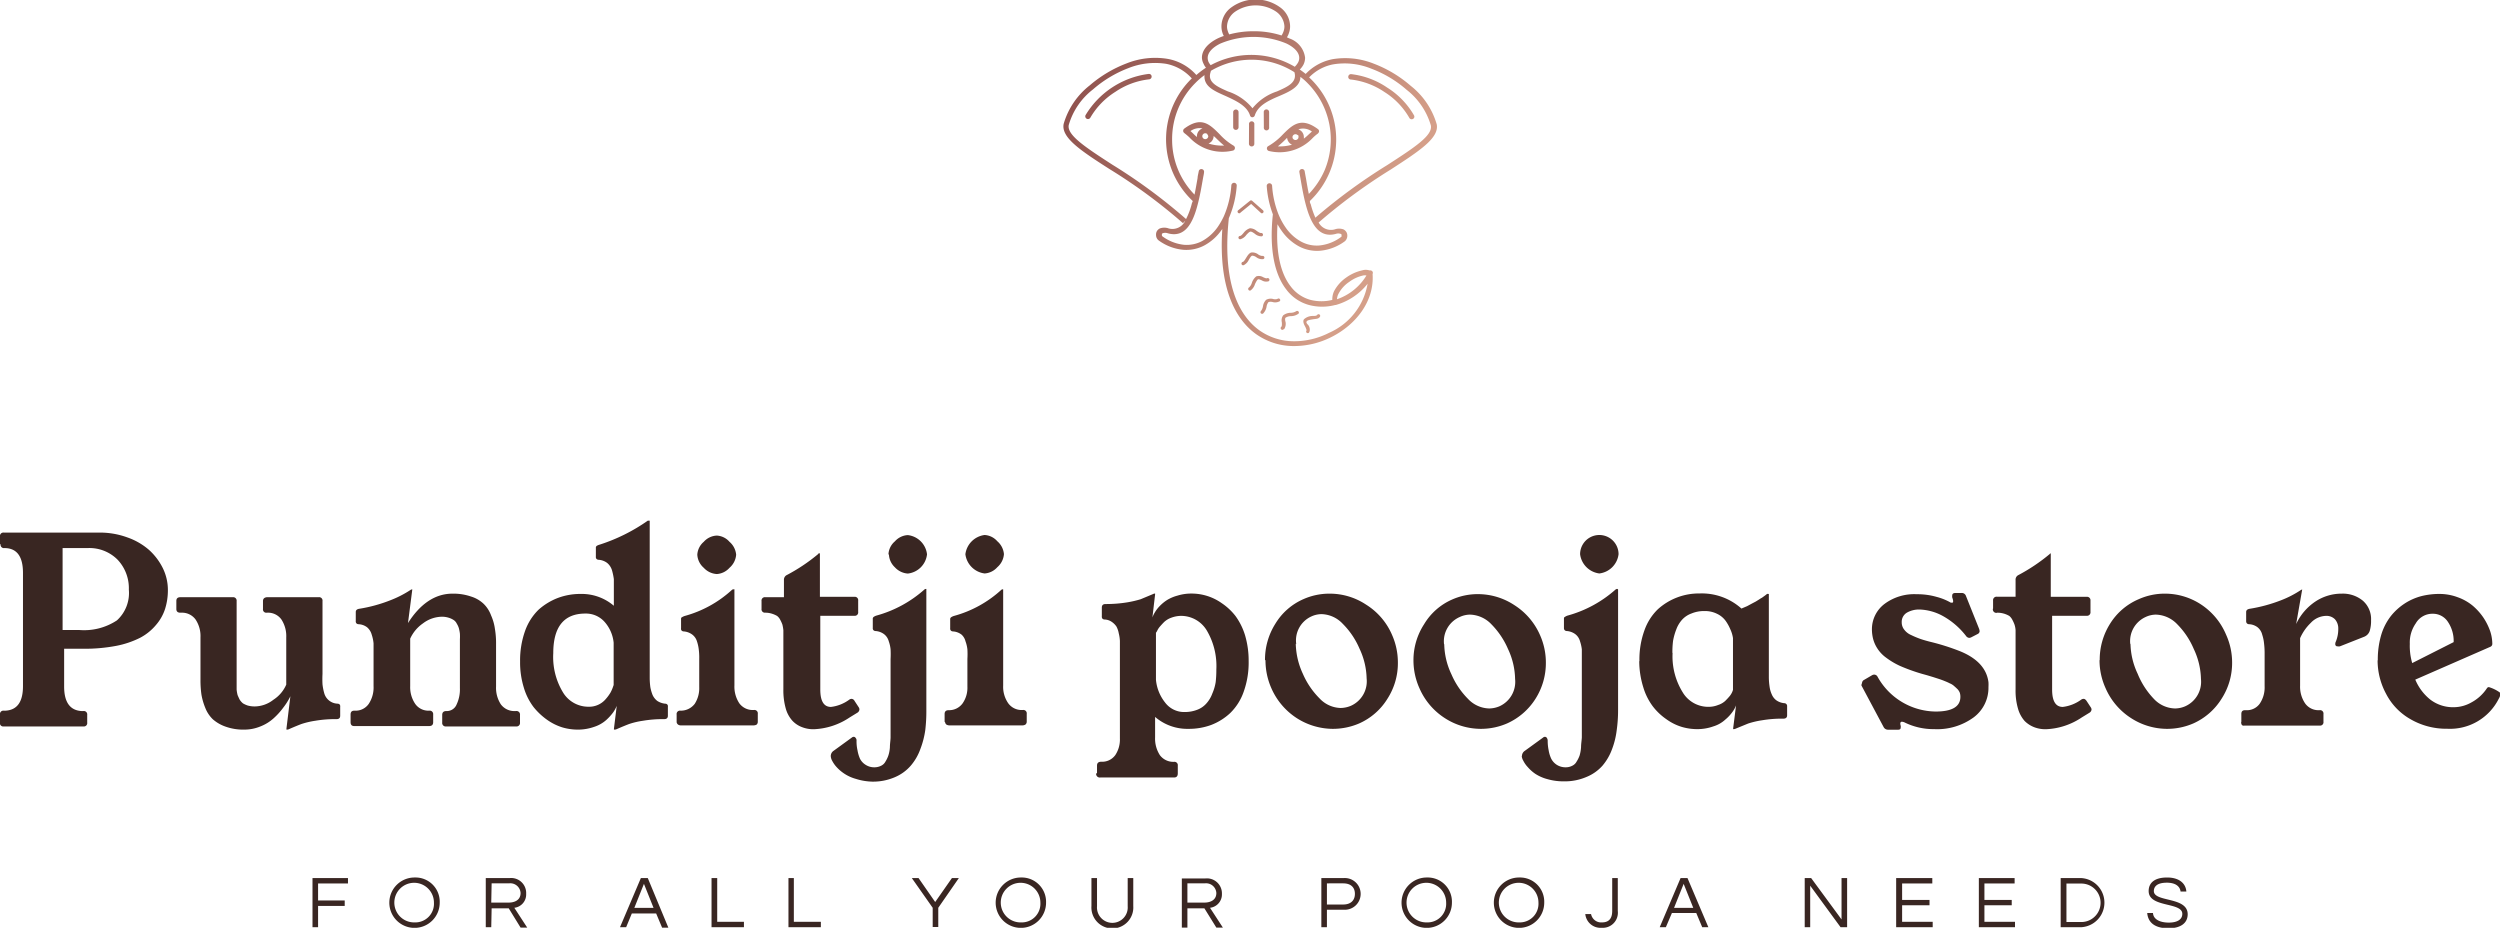 <svg xmlns="http://www.w3.org/2000/svg" xmlns:xlink="http://www.w3.org/1999/xlink" viewBox="0 0 260 96.49"><defs><style>.cls-1{fill:#392622;}.cls-2{fill:url(#linear-gradient);}</style><linearGradient id="linear-gradient" x1="-805.55" y1="588.07" x2="-804.55" y2="588.07" gradientTransform="matrix(35.16, 15.25, 16.4, -32.71, 18788.65, 31526.36)" gradientUnits="userSpaceOnUse"><stop offset="0" stop-color="#894b48"/><stop offset="1" stop-color="#d59f89"/></linearGradient></defs><g id="Layer_2" data-name="Layer 2"><g id="Layer_1-2" data-name="Layer 1"><g id="_285d43be-bf69-4cb1-9c90-503adcfb272e" data-name="285d43be-bf69-4cb1-9c90-503adcfb272e"><path class="cls-1" d="M0,75.11H0v-.8a.35.35,0,0,1,.4-.4H.57c1.22-.07,1.82-.92,1.82-2.55h0V59.58C2.39,57.87,1.75,57,.46,57h0a.35.35,0,0,1-.4-.4H0v-.81a.35.35,0,0,1,.4-.4h9.84a8.31,8.31,0,0,1,3,.5,6.84,6.84,0,0,1,2.28,1.32,6.35,6.35,0,0,1,1.42,1.89,5.16,5.16,0,0,1,.52,2.22h0a6.45,6.45,0,0,1-.29,2A4.8,4.8,0,0,1,16.22,65a5.46,5.46,0,0,1-1.65,1.33,9.52,9.52,0,0,1-2.49.84,17.37,17.37,0,0,1-3.41.3h-2v3.93c0,1.63.61,2.48,1.82,2.55h.18a.35.35,0,0,1,.4.4h0v.8a.35.35,0,0,1-.4.4H.4A.35.35,0,0,1,0,75.11ZM6.51,57v8.52H8.23a6.2,6.2,0,0,0,3.93-1,3.85,3.85,0,0,0,1.24-3.2h0a4.32,4.32,0,0,0-1.16-3.1A4.13,4.13,0,0,0,9.1,57H6.51Zm11.83,6.32h0v-.83c0-.25.14-.38.41-.38h0l.07,0H24.2a.36.36,0,0,1,.41.4h0v8h0v.63q0,.21,0,.57a3.53,3.53,0,0,0,.1.58c.05.12.12.28.21.46a1.53,1.53,0,0,0,.35.4,2.43,2.43,0,0,0,.51.23,2.75,2.75,0,0,0,.73.09h0a3.21,3.21,0,0,0,1.93-.7,3.54,3.54,0,0,0,1.33-1.57h0V66.29a3.17,3.17,0,0,0-.5-1.86,1.71,1.71,0,0,0-1.46-.71h-.07a.34.34,0,0,1-.39-.38h0v-.83c0-.24.14-.37.4-.4h5.39a.35.35,0,0,1,.4.4h0V70.1a10.24,10.24,0,0,0,0,1.07,5.52,5.52,0,0,0,.18.92,1.49,1.49,0,0,0,1.36,1.09h0c.23,0,.33.14.3.34h0v.92c0,.23-.12.35-.38.35h0a12.37,12.37,0,0,0-2.22.17,8.56,8.56,0,0,0-1.44.34c-.29.11-.71.28-1.26.52h0a.49.49,0,0,1-.23.06h-.06s0,0,0-.1h0l.41-3.37a6.52,6.52,0,0,1-.73,1.17,7.12,7.12,0,0,1-1,1.11,4.46,4.46,0,0,1-1.39.86,4.4,4.4,0,0,1-1.67.33h0a5.47,5.47,0,0,1-1.95-.31,4,4,0,0,1-1.32-.76,3.31,3.31,0,0,1-.79-1.19,6.53,6.53,0,0,1-.4-1.38,10.44,10.44,0,0,1-.1-1.53h0V66.29a3.1,3.1,0,0,0-.51-1.86,1.74,1.74,0,0,0-1.48-.71h-.11C18.48,63.72,18.34,63.59,18.34,63.34ZM36.46,75.11h0v-.8c0-.27.13-.4.38-.4h.06a1.66,1.66,0,0,0,1.45-.71,3.08,3.08,0,0,0,.5-1.84h0V68c0-.43,0-.8,0-1.09a4,4,0,0,0-.19-.9,1.54,1.54,0,0,0-.48-.77,1.57,1.57,0,0,0-.86-.32h0c-.23,0-.34-.14-.32-.35h0v-.92c0-.19.12-.3.38-.34h0a15.36,15.36,0,0,0,3.16-.86,11.08,11.08,0,0,0,2.16-1.1h0a.28.28,0,0,1,.12-.05h.06s0,0,0,0h0l-.45,3.5c1.27-2,2.82-3.06,4.63-3.06h0a5.63,5.63,0,0,1,1.93.3,3.29,3.29,0,0,1,1.32.77A3.22,3.22,0,0,1,51.07,64a5.1,5.1,0,0,1,.4,1.39A9,9,0,0,1,51.59,67h0v4.4a3.15,3.15,0,0,0,.49,1.84,1.74,1.74,0,0,0,1.48.71h.11a.36.36,0,0,1,.41.4h0v.8a.36.36,0,0,1-.41.4H46.4a.36.36,0,0,1-.41-.4h0v-.8c0-.27.15-.4.43-.4h0a1.1,1.1,0,0,0,1.07-.69h0a3.69,3.69,0,0,0,.34-1.71h0v-.15h0V67.11h0v-.63a4.81,4.81,0,0,0,0-.58,3.85,3.85,0,0,0-.11-.57,1.84,1.84,0,0,0-.21-.46.92.92,0,0,0-.35-.4,2,2,0,0,0-.51-.23,2.3,2.3,0,0,0-.73-.1h0a3.33,3.33,0,0,0-1.93.69,3.87,3.87,0,0,0-1.33,1.59h0v4.94a3.08,3.08,0,0,0,.52,1.84,1.68,1.68,0,0,0,1.46.71h0a.36.36,0,0,1,.41.4h0v.8c0,.27-.14.4-.42.4h-7.8C36.59,75.51,36.46,75.38,36.46,75.11Zm17.63-6.32h0a9.14,9.14,0,0,1,.52-3.18,5.79,5.79,0,0,1,1.4-2.2,6.51,6.51,0,0,1,2-1.22,6.63,6.63,0,0,1,2.36-.42h0A5.14,5.14,0,0,1,63.84,63h0V61.33c0-.45,0-.81,0-1.1a6.43,6.43,0,0,0-.19-.91,1.59,1.59,0,0,0-.5-.77,1.66,1.66,0,0,0-.86-.33h0c-.23,0-.34-.14-.32-.34h0V57a.25.25,0,0,1,.09-.23,1.23,1.23,0,0,1,.31-.13h0a18.59,18.59,0,0,0,5-2.49h0l.12,0h.08s0,0,0,0h0V70.56a7.39,7.39,0,0,0,.07.93,4.45,4.45,0,0,0,.23.79,1.63,1.63,0,0,0,.48.61,1.82,1.82,0,0,0,.8.29h0c.23,0,.34.14.31.34h0v.92c0,.23-.13.35-.38.35h0a12.52,12.52,0,0,0-2.22.17,8.08,8.08,0,0,0-1.44.34c-.29.11-.71.28-1.26.52h0a.54.54,0,0,1-.25.06h-.06s0,0,0-.1h0l.29-2.37a3.38,3.38,0,0,1-.38.69,5.33,5.33,0,0,1-.71.78,3.5,3.5,0,0,1-1.25.71,5.11,5.11,0,0,1-1.76.29h0a5.77,5.77,0,0,1-1.55-.23,5.61,5.61,0,0,1-1.59-.79,6.9,6.9,0,0,1-1.42-1.34,6.29,6.29,0,0,1-1-2A8.89,8.89,0,0,1,54.09,68.79Zm3.45-.86h0a7.08,7.08,0,0,0,1,4.06,3.08,3.08,0,0,0,2.68,1.51h0A2.25,2.25,0,0,0,63,72.7a4.51,4.51,0,0,0,.48-.65,3.78,3.78,0,0,0,.26-.58h0l.08-.23v-4.4a3.83,3.83,0,0,0-.94-2.16,2.59,2.59,0,0,0-2-.87h0C58.65,63.81,57.54,65.19,57.54,67.93Zm12.83,7.18h0v-.8a.35.35,0,0,1,.4-.4h0a1.82,1.82,0,0,0,1.48-.71h0a3,3,0,0,0,.47-1.74h0v-.1h0V68.53a6.79,6.79,0,0,0-.05-1,4.16,4.16,0,0,0-.19-.84A1.38,1.38,0,0,0,72,66a1.69,1.69,0,0,0-.86-.33h0c-.23,0-.34-.14-.31-.34h0v-.9c0-.12,0-.19.08-.23a1.44,1.44,0,0,1,.3-.14h0a11.89,11.89,0,0,0,4.92-2.72h0a.28.28,0,0,1,.12-.05h.07a.07.07,0,0,1,.06,0h0v10a3.15,3.15,0,0,0,.5,1.84,1.72,1.72,0,0,0,1.47.71h.06a.35.35,0,0,1,.4.4h0v.8a.41.41,0,0,1-.11.31.63.63,0,0,1-.35.09H70.83a.49.49,0,0,1-.32-.09A.4.4,0,0,1,70.37,75.11Zm2.15-17.42h0a1.9,1.9,0,0,1,.67-1.34,1.93,1.93,0,0,1,1.36-.65h0a1.89,1.89,0,0,1,1.32.65h0a2,2,0,0,1,.69,1.34h0a2,2,0,0,1-.69,1.36h0a1.93,1.93,0,0,1-1.32.65h0a2,2,0,0,1-1.36-.65A1.94,1.94,0,0,1,72.52,57.69Zm6.68,5.63h0v-.81a.35.35,0,0,1,.4-.4h1.93V60.33a.55.55,0,0,1,.25-.5h0a18.57,18.57,0,0,0,3.3-2.2h0c0-.05.07-.08.11-.08h0s.08,0,.08,0h0v4.52h3.58a.35.35,0,0,1,.4.4h0v1.17a.35.35,0,0,1-.4.4H85.31v7.66c0,1.22.37,1.82,1.11,1.82h0a4,4,0,0,0,1.91-.76h0l0,0a.43.43,0,0,1,.23-.08h0a.37.37,0,0,1,.31.21h0l.44.67a.41.41,0,0,1,.07.23h0a.43.43,0,0,1-.21.33h0l-.8.49a7.16,7.16,0,0,1-3.75,1.23h0a3.23,3.23,0,0,1-1.19-.21,2.67,2.67,0,0,1-1-.65,3.17,3.17,0,0,1-.71-1.29,7,7,0,0,1-.25-2h0V66.13c0-.14,0-.34,0-.59a4.24,4.24,0,0,0-.1-.58,3.63,3.63,0,0,0-.21-.47,1.23,1.23,0,0,0-.34-.43,2.53,2.53,0,0,0-.52-.23,2.29,2.29,0,0,0-.73-.11A.35.35,0,0,1,79.2,63.32Zm7.2,15.32h0a.66.66,0,0,1,.3-.56h0l1.9-1.38a.3.3,0,0,1,.19-.07h0a.21.21,0,0,1,.19.11.37.37,0,0,1,.1.29h0a4.19,4.19,0,0,0,.1,1,3.72,3.72,0,0,0,.26.88,1.61,1.61,0,0,0,.6.64,1.64,1.64,0,0,0,.9.25h0a1.53,1.53,0,0,0,.69-.16,1,1,0,0,0,.46-.44,3,3,0,0,0,.3-.63,3.38,3.38,0,0,0,.16-.86c0-.35.06-.67.07-1V75.65h0V68.53a9,9,0,0,0,0-1,3.58,3.58,0,0,0-.19-.84,1.38,1.38,0,0,0-.48-.73,1.66,1.66,0,0,0-.86-.33h0c-.23,0-.34-.14-.32-.34h0v-.9a.25.25,0,0,1,.09-.23,1.11,1.11,0,0,1,.29-.14h0a12.46,12.46,0,0,0,5-2.72h0a.27.27,0,0,1,.13-.05h0l.06,0s0,0,0,.06h0V73.85a16.81,16.81,0,0,1-.11,2.07,9,9,0,0,1-.52,2,5.43,5.43,0,0,1-1,1.72,4.5,4.5,0,0,1-1.65,1.19,5.73,5.73,0,0,1-2.37.46h0A6.15,6.15,0,0,1,89,81,4.23,4.23,0,0,1,87,79.77a3.07,3.07,0,0,1-.46-.66A1.15,1.15,0,0,1,86.4,78.64Zm6-21h0a1.9,1.9,0,0,1,.67-1.34,1.93,1.93,0,0,1,1.34-.65,2.27,2.27,0,0,1,2,2h0a2.26,2.26,0,0,1-2,2,2,2,0,0,1-1.34-.65A1.94,1.94,0,0,1,92.45,57.69Zm5.84,17.42h0v-.8c0-.27.14-.4.42-.4h0a1.73,1.73,0,0,0,1.45-.71h0a2.84,2.84,0,0,0,.5-1.74h0v-.1h0V68.53a8.72,8.72,0,0,0,0-1,3.63,3.63,0,0,0-.2-.84A1.38,1.38,0,0,0,100,66a1.62,1.62,0,0,0-.86-.33h0c-.23,0-.34-.14-.32-.34h0v-.9a.25.25,0,0,1,.09-.23,1.11,1.11,0,0,1,.29-.14h0a11.92,11.92,0,0,0,4.94-2.72h0a.21.21,0,0,1,.12-.05h.07s0,0,0,0h0v10a3,3,0,0,0,.52,1.84,1.71,1.71,0,0,0,1.47.71h.06a.35.35,0,0,1,.4.4h0v.8a.39.39,0,0,1-.13.31.58.58,0,0,1-.33.09H98.75a.58.58,0,0,1-.33-.09A.39.39,0,0,1,98.29,75.11Zm2.16-17.42h0a2.31,2.31,0,0,1,2-2h0a1.89,1.89,0,0,1,1.32.65h0a2,2,0,0,1,.69,1.34h0a2,2,0,0,1-.69,1.36h0a1.93,1.93,0,0,1-1.32.65h0a2.31,2.31,0,0,1-2-2Zm13.69,22.78v-.8c0-.27.15-.4.45-.4h0a1.68,1.68,0,0,0,1.45-.69h0a2.93,2.93,0,0,0,.48-1.74h0v-.12h0l0-.52V67.51c0-.34,0-.63,0-.86a4,4,0,0,0-.12-.79,2.37,2.37,0,0,0-.24-.7,1.82,1.82,0,0,0-.48-.48,1.38,1.38,0,0,0-.73-.25h0c-.23,0-.33-.14-.31-.35h0v-.9q0-.36.39-.36h0a13.72,13.72,0,0,0,2.22-.17,10.89,10.89,0,0,0,1.43-.33l1.27-.53h0a.46.46,0,0,1,.23-.06h0s0,0,0,.09h0l-.28,2.4a2.66,2.66,0,0,1,.26-.54,3.44,3.44,0,0,1,.5-.65,4.24,4.24,0,0,1,.77-.63,4.15,4.15,0,0,1,1.09-.46,4.84,4.84,0,0,1,1.45-.21h0a5.43,5.43,0,0,1,3.14,1,6.13,6.13,0,0,1,1.42,1.32,6.75,6.75,0,0,1,1,2,9.31,9.31,0,0,1,.38,2.72h0a9,9,0,0,1-.52,3.18,5.7,5.7,0,0,1-1.39,2.2,6.07,6.07,0,0,1-2,1.25,6.67,6.67,0,0,1-2.35.4h0a5.13,5.13,0,0,1-3.47-1.24h0v2.12a3.17,3.17,0,0,0,.5,1.86,1.74,1.74,0,0,0,1.47.69h0a.35.35,0,0,1,.39.4h0v.8c0,.29-.13.43-.39.43h-7.67a.38.38,0,0,1-.43-.43Zm6.13-14.61v4.89a4.44,4.44,0,0,0,.94,2.35,2.47,2.47,0,0,0,2.05,1h0a3.55,3.55,0,0,0,1.34-.25,2.39,2.39,0,0,0,.94-.67,3.15,3.15,0,0,0,.59-1,5,5,0,0,0,.35-1.18,11,11,0,0,0,.07-1.33h0a7.26,7.26,0,0,0-1-4.06,3.12,3.12,0,0,0-2.68-1.51h0a3,3,0,0,0-1,.19,2.16,2.16,0,0,0-.74.44c-.18.18-.34.36-.48.52a1.87,1.87,0,0,0-.27.44h0Zm11.34,2.82h0a7,7,0,0,1,1.07-3.75,6.41,6.41,0,0,1,2.93-2.57h0a6.63,6.63,0,0,1,2.72-.57h0a6.84,6.84,0,0,1,3.79,1.14A6.92,6.92,0,0,1,144.76,66h0a7.1,7.1,0,0,1,.62,2.93h0a6.84,6.84,0,0,1-1.08,3.73,6.59,6.59,0,0,1-2.93,2.57h0a6.89,6.89,0,0,1-2.73.57h0a7,7,0,0,1-3.8-1.13,7.08,7.08,0,0,1-2.62-3.1h0A7.19,7.19,0,0,1,131.61,68.68Zm3.2-1.69h0a7.78,7.78,0,0,0,.74,3.14h0a8.24,8.24,0,0,0,1.73,2.55,3.11,3.11,0,0,0,2.2,1h0a2.87,2.87,0,0,0,1.07-.23h0a2.79,2.79,0,0,0,1.63-2.84h0a7.63,7.63,0,0,0-.75-3.12h0a8.19,8.19,0,0,0-1.74-2.57,3.13,3.13,0,0,0-2.2-1h0a2.57,2.57,0,0,0-1.08.25h0A2.74,2.74,0,0,0,134.81,67ZM147,68.68h0a6.84,6.84,0,0,1,1.1-3.75A6.36,6.36,0,0,1,151,62.36h0a6.54,6.54,0,0,1,2.7-.57h0a6.87,6.87,0,0,1,3.79,1.14A7,7,0,0,1,160.14,66h0a7,7,0,0,1,.63,2.93h0a6.92,6.92,0,0,1-1.07,3.73,6.75,6.75,0,0,1-2.95,2.57h0a6.81,6.81,0,0,1-2.72.57h0a6.91,6.91,0,0,1-3.79-1.13,7,7,0,0,1-2.62-3.1h0A7.06,7.06,0,0,1,147,68.68Zm3.2-1.69h0a7.64,7.64,0,0,0,.75,3.14h0a8.22,8.22,0,0,0,1.72,2.55,3.12,3.12,0,0,0,2.2,1h0a2.8,2.8,0,0,0,1.08-.23h0a2.79,2.79,0,0,0,1.62-2.84h0a7.61,7.61,0,0,0-.74-3.12h0a8.34,8.34,0,0,0-1.73-2.57,3.19,3.19,0,0,0-2.22-1h0a2.56,2.56,0,0,0-1.07.25h0A2.75,2.75,0,0,0,150.18,67Zm8.08,11.65h0a.67.67,0,0,1,.31-.56h0l1.9-1.38a.27.27,0,0,1,.17-.07h0a.23.23,0,0,1,.21.11.52.52,0,0,1,.09.29h0a4.82,4.82,0,0,0,.1,1,3.33,3.33,0,0,0,.27.88,1.65,1.65,0,0,0,.59.64,1.69,1.69,0,0,0,.9.25h0a1.46,1.46,0,0,0,.69-.16,1,1,0,0,0,.46-.44,3.07,3.07,0,0,0,.31-.63,4,4,0,0,0,.15-.86c0-.35.06-.67.08-1V75.65h0V68.53c0-.37,0-.69,0-1a4.16,4.16,0,0,0-.19-.84,1.38,1.38,0,0,0-.48-.73,1.69,1.69,0,0,0-.86-.33h0c-.23,0-.34-.14-.33-.34h0v-.9c0-.12,0-.19.1-.23a1,1,0,0,1,.28-.14h0a12.46,12.46,0,0,0,5-2.72h0l.11-.05h0l.08,0s0,0,.06.06h0V73.85a14.86,14.86,0,0,1-.14,2.07,8.35,8.35,0,0,1-.49,2,5.64,5.64,0,0,1-1,1.72A4.5,4.5,0,0,1,165,80.8a5.7,5.7,0,0,1-2.37.46h0a6,6,0,0,1-1.7-.23,4.31,4.31,0,0,1-1.27-.56,4.09,4.09,0,0,1-.78-.7,2.75,2.75,0,0,1-.46-.66A1.2,1.2,0,0,1,158.26,78.64Zm6.05-21h0a2,2,0,0,1,4,0h0a2.29,2.29,0,0,1-2,2,2.31,2.31,0,0,1-2-2Zm6.17,11.1h0a8.91,8.91,0,0,1,.52-3.18,5.67,5.67,0,0,1,1.4-2.2,6.36,6.36,0,0,1,4.34-1.64h0a6.17,6.17,0,0,1,4.35,1.57h0l.59-.25.5-.27.4-.21.37-.23a2.54,2.54,0,0,1,.28-.17l.29-.21a2.57,2.57,0,0,0,.23-.18h0a.28.28,0,0,1,.12,0h.07s0,0,0,0h0v8.74a7.17,7.17,0,0,0,.08.93,2.85,2.85,0,0,0,.23.79,1.46,1.46,0,0,0,.48.61,1.73,1.73,0,0,0,.8.29h0a.3.3,0,0,1,.31.34h0v.92c0,.23-.13.35-.39.35h0a12.37,12.37,0,0,0-2.22.17,8.73,8.73,0,0,0-1.45.34l-1.27.52h0a.46.46,0,0,1-.23.06h-.05s0,0,0-.1h0l.3-2.37a3,3,0,0,1-.38.69,4.23,4.23,0,0,1-.73.78,3.21,3.21,0,0,1-1.24.71,5,5,0,0,1-1.74.29h0a5.71,5.71,0,0,1-1.55-.23,5.36,5.36,0,0,1-1.59-.79,6.22,6.22,0,0,1-1.42-1.34,6.29,6.29,0,0,1-1-2A9.22,9.22,0,0,1,170.48,68.79Zm3.45-.86h0A7.08,7.08,0,0,0,175,72a3.09,3.09,0,0,0,2.68,1.51h0a2.61,2.61,0,0,0,1-.19,2,2,0,0,0,.74-.42c.18-.18.34-.35.48-.52a1.93,1.93,0,0,0,.27-.46h0l.06-.17V66.36a3.36,3.36,0,0,0-.27-.9,4.55,4.55,0,0,0-.5-.9,2.34,2.34,0,0,0-.9-.73,2.8,2.8,0,0,0-1.3-.28,3.34,3.34,0,0,0-1.34.25,2.44,2.44,0,0,0-1,.67,3.11,3.11,0,0,0-.59,1,6.19,6.19,0,0,0-.33,1.17A9.13,9.13,0,0,0,173.93,67.93Zm19.7,3.16h0a.4.4,0,0,1,.23-.34h0l.82-.48a.44.44,0,0,1,.23-.06h0a.39.39,0,0,1,.33.21h0A7,7,0,0,0,201.31,74h0c1.71,0,2.57-.51,2.57-1.53h0a1.37,1.37,0,0,0-.06-.42,1.18,1.18,0,0,0-.25-.39c-.12-.11-.22-.21-.33-.3a1.46,1.46,0,0,0-.46-.29,4.94,4.94,0,0,0-.51-.23c-.14-.06-.35-.14-.62-.23l-.59-.19-.63-.19-.61-.17h0a19.21,19.21,0,0,1-2.23-.81,7.9,7.9,0,0,1-1.47-.88,3.54,3.54,0,0,1-.88-.94,3.41,3.41,0,0,1-.44-1,4.18,4.18,0,0,1-.12-1h0A3.3,3.3,0,0,1,196,62.8a5.17,5.17,0,0,1,3.35-1h0a7.24,7.24,0,0,1,2.07.28,5.94,5.94,0,0,1,1.47.6h0l.14,0h0c.12,0,.14-.18,0-.55h0a1,1,0,0,1,0-.19h0c0-.18.11-.27.34-.27H204a.45.45,0,0,1,.46.31h0l1.36,3.4a1,1,0,0,1,.06.27h0a.34.34,0,0,1-.21.29h0l-.66.34a.57.57,0,0,1-.21.06h0a.46.46,0,0,1-.34-.21h0a7.89,7.89,0,0,0-2.41-2.07,5.4,5.4,0,0,0-2.4-.67h0a2.54,2.54,0,0,0-1.34.33,1.11,1.11,0,0,0-.53,1h0a1.19,1.19,0,0,0,.25.75,1.76,1.76,0,0,0,.72.57,9.69,9.69,0,0,0,.92.39c.28.1.65.21,1.09.32h0a23.29,23.29,0,0,1,3.14,1h0c1.75.73,2.72,1.79,2.9,3.2h0a4.24,4.24,0,0,1,0,.51h0a3.83,3.83,0,0,1-1.53,3.14,6.42,6.42,0,0,1-4.12,1.23h0a6.8,6.8,0,0,1-3.1-.71h0a.86.86,0,0,0-.25-.06h0c-.16,0-.21.14-.13.41h0a.52.52,0,0,1,0,.21h0c0,.15-.1.22-.31.21h-1a.51.51,0,0,1-.46-.27h0l-2.31-4.33A.51.51,0,0,1,193.63,71.09Zm13.63-7.77h0v-.81a.36.36,0,0,1,.41-.4h1.93V60.33a.53.53,0,0,1,.25-.5h0a18.84,18.84,0,0,0,3.29-2.2h0a.17.17,0,0,1,.12-.08h0a0,0,0,0,1,0,0h0v4.52H217a.36.36,0,0,1,.41.4h0v1.17a.36.36,0,0,1-.41.4h-3.58v7.66c0,1.22.37,1.82,1.11,1.82h0a4.08,4.08,0,0,0,1.92-.76h0l0,0a.44.44,0,0,1,.25-.08h0q.15,0,.3.21h0l.44.67a.43.43,0,0,1,.08.23h0a.43.43,0,0,1-.21.33h0l-.8.49a7.16,7.16,0,0,1-3.76,1.23h0a3.27,3.27,0,0,1-1.19-.21,2.88,2.88,0,0,1-1-.65,3.28,3.28,0,0,1-.69-1.29,6.65,6.65,0,0,1-.25-2h0V66.13c0-.14,0-.34,0-.59a2.39,2.39,0,0,0-.11-.58,3.63,3.63,0,0,0-.21-.47,1.33,1.33,0,0,0-.33-.43,2.46,2.46,0,0,0-1.24-.34A.36.36,0,0,1,207.26,63.32Zm11.09,5.36h0a7,7,0,0,1,1.07-3.75,6.51,6.51,0,0,1,3-2.57h0a6.61,6.61,0,0,1,2.7-.57h0a6.82,6.82,0,0,1,3.79,1.14A7,7,0,0,1,231.51,66h0a7,7,0,0,1,.63,2.93h0a6.85,6.85,0,0,1-1.09,3.73,6.65,6.65,0,0,1-2.93,2.57h0a6.81,6.81,0,0,1-2.72.57h0a6.91,6.91,0,0,1-3.79-1.13,7,7,0,0,1-2.63-3.1h0A7.05,7.05,0,0,1,218.35,68.68Zm3.2-1.69h0a7.64,7.64,0,0,0,.75,3.14h0A8.22,8.22,0,0,0,224,72.68a3.11,3.11,0,0,0,2.2,1h0a2.71,2.71,0,0,0,1.07-.23h0a2.79,2.79,0,0,0,1.63-2.84h0a7.63,7.63,0,0,0-.75-3.12h0a8.15,8.15,0,0,0-1.72-2.57,3.19,3.19,0,0,0-2.22-1h0a2.56,2.56,0,0,0-1.07.25h0A2.75,2.75,0,0,0,221.55,67Zm11.53,8.12h0v-.8c0-.27.12-.4.38-.4h.08A1.65,1.65,0,0,0,235,73.2a3,3,0,0,0,.52-1.84h0V68a8.27,8.27,0,0,0-.06-1.09,4,4,0,0,0-.19-.9,1.42,1.42,0,0,0-.48-.77,1.57,1.57,0,0,0-.86-.32h0c-.23,0-.34-.14-.33-.35h0v-.92c0-.19.13-.3.39-.34h0a15.73,15.73,0,0,0,3.18-.86,10.53,10.53,0,0,0,2.14-1.1h0l.12-.05h0s0,0,0,0h0l-.63,3.6a5.7,5.7,0,0,1,2-2.34,4.91,4.91,0,0,1,2.74-.82h0a3.27,3.27,0,0,1,2.18.72,2.53,2.53,0,0,1,.87,2.05h0a3.57,3.57,0,0,1-.14,1.11,1,1,0,0,1-.57.6h0l-2.53,1a.62.62,0,0,1-.23,0h0a.22.22,0,0,1-.25-.25h0a.54.54,0,0,1,.06-.25h0a3.45,3.45,0,0,0,.25-1.32h0a1.43,1.43,0,0,0-.35-1,1.24,1.24,0,0,0-.92-.35h0a2.25,2.25,0,0,0-1.59.73,5,5,0,0,0-1.11,1.59h0v4.94a3.08,3.08,0,0,0,.52,1.84,1.7,1.7,0,0,0,1.46.71h.05a.35.35,0,0,1,.4.4h0v.8a.35.35,0,0,1-.4.4h-7.81C233.2,75.51,233.08,75.38,233.08,75.11Zm14.19-6.41h0a9.09,9.09,0,0,1,.36-2.63,6,6,0,0,1,1-1.95,6.11,6.11,0,0,1,1.43-1.3,5.92,5.92,0,0,1,1.73-.77,7.66,7.66,0,0,1,1.87-.23h0a5.39,5.39,0,0,1,1.94.35,5.15,5.15,0,0,1,1.55.88,6.21,6.21,0,0,1,1.11,1.24,6.35,6.35,0,0,1,.69,1.38,4.27,4.27,0,0,1,.23,1.32h0a.33.33,0,0,1-.21.33h0l-7.8,3.41a5.24,5.24,0,0,0,1.55,2.07,3.89,3.89,0,0,0,2.47.8h0a3.73,3.73,0,0,0,1.82-.5,4.47,4.47,0,0,0,1.61-1.47h0a.24.24,0,0,1,.21-.12h0a4,4,0,0,1,1.08.52h0a.25.25,0,0,1,.11.21h0a1.15,1.15,0,0,1-.17.48h0a5.67,5.67,0,0,1-5.36,3.12h0a7.42,7.42,0,0,1-3.83-1,6.4,6.4,0,0,1-2.51-2.6A7.35,7.35,0,0,1,247.27,68.7Zm4-3.89a3.47,3.47,0,0,0-.67,2.2,6.34,6.34,0,0,0,.25,2h0l4.31-2.18a3.55,3.55,0,0,0-.6-2.11,1.85,1.85,0,0,0-1.55-.84h0A2,2,0,0,0,251.25,64.81Z"/></g><g id="ca14bf49-994c-4d64-a749-1aa9e17904a3"><path class="cls-2" d="M124.05,20.91A8.92,8.92,0,0,1,122,18a8.83,8.83,0,0,1,1.86-9.76l.09-.08a4.79,4.79,0,0,0-2.66-1.52,7.48,7.48,0,0,0-3.95.45,12.23,12.23,0,0,0-3.67,2.21,7.2,7.2,0,0,0-2.52,3.7c-.21,1.05,1.76,2.33,4.54,4.13a57,57,0,0,1,7.66,5.65,7.38,7.38,0,0,0,.61-1.65Zm3.23-17.16a1.88,1.88,0,0,1-.16-.39,2.16,2.16,0,0,1-.09-.62,2.46,2.46,0,0,1,1.07-2,4.32,4.32,0,0,1,5,0,2.46,2.46,0,0,1,1.07,2,2,2,0,0,1-.12.69,1.85,1.85,0,0,1-.21.45l.26.12a2.43,2.43,0,0,1,1.63,2,1.62,1.62,0,0,1-.18.74,2.11,2.11,0,0,1-.37.49c.21.15.42.3.61.46a5.24,5.24,0,0,1,2.83-1.54,8,8,0,0,1,4.25.47,12.74,12.74,0,0,1,3.85,2.31,7.87,7.87,0,0,1,2.7,4c.28,1.42-1.82,2.78-4.78,4.7a57.88,57.88,0,0,0-7.5,5.51,1.45,1.45,0,0,0,1.66.72,1.35,1.35,0,0,1,.93,0,.76.76,0,0,1,.32.32.79.79,0,0,1-.17.9h0a5.11,5.11,0,0,1-2.61,1,4,4,0,0,1-2.2-.47,5.24,5.24,0,0,1-1.76-1.58,7.15,7.15,0,0,1-.45-.71c-.19,3.13.39,5.2,1.36,6.45a3.83,3.83,0,0,0,2.08,1.42,4.67,4.67,0,0,0,2.26,0,2,2,0,0,1,.19-.92A4,4,0,0,1,140,28.87a4.54,4.54,0,0,1,1.66-.75,1.26,1.26,0,0,1,.76,0l.06,0,.1,0c.18.09.24.19.17.39.19,2.81-1.73,5.27-4.3,6.55a8.62,8.62,0,0,1-3.94.93,6.77,6.77,0,0,1-3.89-1.25c-2.29-1.65-3.89-5.06-3.5-10.92l-.08.1a5.17,5.17,0,0,1-1.76,1.59,4,4,0,0,1-2.2.47,5.11,5.11,0,0,1-2.61-1h0a.72.72,0,0,1-.24-.53.75.75,0,0,1,.07-.38.74.74,0,0,1,.32-.31,1.34,1.34,0,0,1,.93,0,1.47,1.47,0,0,0,1.72-.81l-.24.26a56.47,56.47,0,0,0-7.63-5.62c-3-1.92-5.06-3.28-4.78-4.7a7.85,7.85,0,0,1,2.7-4,12.92,12.92,0,0,1,3.85-2.3,8,8,0,0,1,4.25-.47,5.2,5.2,0,0,1,3,1.68,9.9,9.9,0,0,1,1-.76,1.58,1.58,0,0,1-.24-.39A1.52,1.52,0,0,1,125,6c0-.79.62-1.49,1.63-2,.19-.09.39-.17.61-.25Zm6-.06a1.9,1.9,0,0,0,.21-.43,1.54,1.54,0,0,0,.09-.52,2,2,0,0,0-.85-1.52,3.8,3.8,0,0,0-4.28,0,1.94,1.94,0,0,0-.84,1.52,1.43,1.43,0,0,0,.07.46,1.8,1.8,0,0,0,.16.38,9.53,9.53,0,0,1,2.54-.33,9.2,9.2,0,0,1,2.9.44ZM129,22.13a.16.16,0,0,1-.24,0,.17.17,0,0,1,0-.25l1.24-1a.17.17,0,0,1,.22,0l1.14,1a.18.18,0,0,1,0,.25.16.16,0,0,1-.24,0l-1-.92-1.12.91Zm0,2.75a.17.17,0,0,1-.2-.15.17.17,0,0,1,.15-.19c.12,0,.27-.18.41-.35a1.33,1.33,0,0,1,.63-.45,1.09,1.09,0,0,1,.71.28c.17.11.34.23.46.21a.18.18,0,0,1,.19.15.17.17,0,0,1-.15.2,1.08,1.08,0,0,1-.7-.27c-.17-.12-.34-.24-.46-.22s-.27.18-.42.34A1.15,1.15,0,0,1,129,24.88Zm.34,2.7a.17.17,0,0,1-.22-.12.18.18,0,0,1,.11-.22c.12,0,.24-.22.36-.41s.3-.5.54-.57a1,1,0,0,1,.71.19.85.85,0,0,0,.43.17.18.18,0,0,1,.22.11.17.17,0,0,1-.12.22,1,1,0,0,1-.7-.19.85.85,0,0,0-.43-.17c-.12,0-.24.23-.36.42A1.16,1.16,0,0,1,129.34,27.58Zm.73,2.62a.17.17,0,0,1-.24-.08.17.17,0,0,1,.08-.23,1.12,1.12,0,0,0,.29-.49,1.39,1.39,0,0,1,.46-.66.86.86,0,0,1,.71.09c.16.07.33.15.41.1a.18.18,0,0,1,.16.32.86.86,0,0,1-.71-.09c-.16-.07-.33-.15-.41-.1s-.2.27-.3.48A1.27,1.27,0,0,1,130.07,30.2Zm1.31,2.39a.17.17,0,0,1-.24,0,.17.17,0,0,1,0-.24,1.13,1.13,0,0,0,.21-.49,1.18,1.18,0,0,1,.33-.68,1,1,0,0,1,.71-.09.74.74,0,0,0,.46,0,.17.17,0,0,1,.24,0,.16.16,0,0,1,0,.24,1,1,0,0,1-.71.09.74.74,0,0,0-.46,0,1,1,0,0,0-.2.49A1.33,1.33,0,0,1,131.38,32.59Zm2.14,1.63a.18.18,0,1,1-.26-.24c.07-.07.06-.27.05-.46a.88.88,0,0,1,.14-.72,1.28,1.28,0,0,1,.78-.27,1.08,1.08,0,0,0,.57-.16.18.18,0,0,1,.26.24,1.34,1.34,0,0,1-.79.27,1.08,1.08,0,0,0-.57.16c-.07.07-.06.27,0,.46a1,1,0,0,1-.14.72Zm2.61.38a.17.17,0,0,1-.24,0,.18.18,0,0,1,0-.25s-.06-.21-.15-.38-.29-.52-.13-.76a1.33,1.33,0,0,1,.86-.35c.27,0,.43,0,.52-.11a.17.17,0,0,1,.28.2c-.16.24-.4.2-.74.26s-.55.09-.63.21,0,.22.15.38S136.3,34.36,136.13,34.6Zm-9.91-20.46v0a.87.87,0,0,1-.26.61,1.27,1.27,0,0,1-.27.18,4.72,4.72,0,0,0,1.62.21c-.32-.26-.61-.55-.89-.82Zm-1.74.11s0-.06,0-.08a.88.88,0,0,1,.26-.62,1.16,1.16,0,0,1,.32-.2,1.65,1.65,0,0,0-1.25.28l.28.26C124.2,14,124.33,14.13,124.48,14.25Zm1.09-.3a.31.31,0,0,0-.44,0,.29.29,0,0,0-.09.22.29.29,0,0,0,.09.21.31.31,0,0,0,.44,0,.29.29,0,0,0,.09-.21A.29.29,0,0,0,125.57,14Zm9.45-.5a.94.94,0,0,1,.33.2.85.85,0,0,1,.25.61.81.81,0,0,1,0,.16,7,7,0,0,0,.56-.49l.28-.25a1.53,1.53,0,0,0-1.41-.23Zm-.65,1.6a.87.87,0,0,1-.26-.18.88.88,0,0,1-.25-.54l-.07.07a10.17,10.17,0,0,1-.89.82,4.53,4.53,0,0,0,1.47-.17Zm.58-1a.31.31,0,0,0-.44,0,.27.27,0,0,0-.09.21.26.26,0,0,0,.09.21.31.31,0,0,0,.44,0,.26.26,0,0,0,.09-.21A.27.27,0,0,0,135,14.05Zm-11.25.24a6.39,6.39,0,0,0-.53-.45l-.07-.07a.29.29,0,0,1,.06-.39c1.78-1.32,2.64-.46,3.67.57a6.23,6.23,0,0,0,1.45,1.19h0a.3.3,0,0,1,.15.21.28.28,0,0,1-.25.32,4.7,4.7,0,0,1-4.48-1.38Zm13.36-.4a4.23,4.23,0,0,0-.53.45A4.72,4.72,0,0,1,132,15.71a.28.28,0,0,1-.24-.31.27.27,0,0,1,.15-.21h0A6.49,6.49,0,0,0,133.4,14c1-1,1.89-1.89,3.67-.57a.27.27,0,0,1,.05.39s0,0-.06.07Zm-5.63-2.23a.27.27,0,0,1,.28-.28.28.28,0,0,1,.28.28v1.57a.28.28,0,1,1-.55,0Zm-3.18,0a.28.28,0,0,1,.28-.27.27.27,0,0,1,.28.27v1.57a.28.28,0,0,1-.56,0Zm1.65,1.29a.28.28,0,1,1,.55,0v2a.27.27,0,0,1-.28.28.28.28,0,0,1-.28-.28Zm4.75-6a2,2,0,0,0,.35-.45,1,1,0,0,0,.12-.48c0-.56-.5-1.09-1.32-1.49a8.92,8.92,0,0,0-6.88,0c-.82.4-1.32.93-1.32,1.49a1.07,1.07,0,0,0,.09.43,2.1,2.1,0,0,0,.22.33,8.89,8.89,0,0,1,8.74.16ZM135.24,8c0,1-1.07,1.51-2.23,2s-2.19,1-2.51,2a.27.27,0,0,1-.35.18A.29.29,0,0,1,130,12c-.32-1-1.46-1.52-2.5-2-1.22-.54-2.33-1-2.23-2.19a7.46,7.46,0,0,0-.95.82,8.23,8.23,0,0,0-2.42,5.85,8.16,8.16,0,0,0,2.33,5.76c.12-.57.22-1.16.32-1.73,0-.18.06-.37.12-.7a.27.27,0,0,1,.32-.22.27.27,0,0,1,.23.32c0,.13-.07.41-.12.7-.15.86-.31,1.79-.54,2.65-.51,2-1.35,3.5-3.11,3a.81.81,0,0,0-.54,0s0,0-.07.06a.36.36,0,0,0,0,.11c0,.05,0,.1,0,.11a4.59,4.59,0,0,0,2.31.92,3.42,3.42,0,0,0,1.89-.4,4.8,4.8,0,0,0,1.58-1.42,7.87,7.87,0,0,0,.66-1.15v0a9.7,9.7,0,0,0,.78-3.22.29.29,0,0,1,.3-.26.28.28,0,0,1,.26.3,10.17,10.17,0,0,1-.82,3.38c-.68,6.4.86,10,3.17,11.66a6.2,6.2,0,0,0,3.56,1.14,8,8,0,0,0,3.7-.88,6.83,6.83,0,0,0,4-5.1,6.46,6.46,0,0,1-3.31,2.21h0l-.06,0a5.34,5.34,0,0,1-2.72,0,4.39,4.39,0,0,1-2.37-1.62c-1.15-1.48-1.8-4-1.39-7.81a10.29,10.29,0,0,1-.64-2.95.28.28,0,1,1,.56,0,9.78,9.78,0,0,0,.62,2.84v0a7.16,7.16,0,0,0,.82,1.53,4.7,4.7,0,0,0,1.58,1.42,3.42,3.42,0,0,0,1.89.4,4.5,4.5,0,0,0,2.31-.92s0-.06,0-.11a.3.3,0,0,0,0-.1.16.16,0,0,0-.07-.07.77.77,0,0,0-.54,0c-1.76.46-2.59-1.09-3.11-3.05-.23-.86-.39-1.78-.54-2.65-.05-.29-.1-.57-.12-.7a.28.28,0,1,1,.55-.09c.06.32.09.51.13.7.09.53.18,1.09.3,1.63a8.4,8.4,0,0,0,1.64-2.46A8.31,8.31,0,0,0,136,8.66a5.9,5.9,0,0,0-.75-.66Zm-9.32-.61s0,0,0,.06c-.4,1.09.63,1.55,1.79,2.06a5.49,5.49,0,0,1,2.55,1.75,5.46,5.46,0,0,1,2.54-1.75c1.12-.49,2.13-.94,1.82-2a8.31,8.31,0,0,0-8.68-.15Zm-6.45.3a.27.27,0,0,1,.3.25.29.29,0,0,1-.25.31A7.76,7.76,0,0,0,116,9.55a7.76,7.76,0,0,0-2.6,2.68.28.28,0,0,1-.5-.26,9,9,0,0,1,6.54-4.28Zm21,.58a.27.27,0,0,1-.25-.3.28.28,0,0,1,.3-.26,8.35,8.35,0,0,1,3.75,1.4A8.26,8.26,0,0,1,147.06,12a.27.27,0,0,1-.11.37.28.28,0,0,1-.38-.11A7.67,7.67,0,0,0,144,9.58,7.78,7.78,0,0,0,140.48,8.27Zm-4.32-.22.22.21a8.83,8.83,0,0,1-.14,12.64c0,.11,0,.21.08.32a9,9,0,0,0,.49,1.42,58.78,58.78,0,0,1,7.47-5.47c2.78-1.8,4.75-3.07,4.54-4.12a7.28,7.28,0,0,0-2.52-3.71,11.93,11.93,0,0,0-3.68-2.2,7.34,7.34,0,0,0-3.94-.45,4.69,4.69,0,0,0-2.52,1.36Zm2.9,23.07a5.75,5.75,0,0,0,3.06-2.47.82.82,0,0,0-.34,0,3.79,3.79,0,0,0-1.44.66,3.35,3.35,0,0,0-1.14,1.27,1.34,1.34,0,0,0-.14.52Z"/></g><g id="a93af1c2-4365-437f-b83b-251cb6d30cdc"><path class="cls-1" d="M36.19,91.88v-.56H32.5v5.11h.58V94.22h2.77v-.57H33.08V91.88Zm6.94-.62a2.62,2.62,0,1,0,2.6,2.62A2.52,2.52,0,0,0,43.13,91.26Zm0,4.67a2.06,2.06,0,1,1,2-2.05A1.94,1.94,0,0,1,43.13,95.93Zm8-1.46h1.78l1.23,2h.69l-1.34-2.06a1.39,1.39,0,0,0,1.23-1.45A1.56,1.56,0,0,0,53,91.32H50.52v5.11h.57Zm0-2.6h1.8a1.07,1.07,0,0,1,1.21,1c0,.79-.69,1-1.24,1H51.09Zm16.24-.55h-.72l-2.17,5.11h.64L65.71,95h2.53l.62,1.48h.65Zm-1.4,3.1,1-2.5,1,2.5ZM74,91.32v5.11h3.37v-.56H74.59V91.32Zm8,0v5.11h3.37v-.56H82.56V91.32Zm15.58,3.09,2.14-3.09H99l-1.74,2.49-1.73-2.49h-.7L97,94.41v2h.58Zm8.62-3.15a2.62,2.62,0,1,0,2.59,2.62A2.53,2.53,0,0,0,106.18,91.26Zm0,4.67a2.06,2.06,0,1,1,2-2.05A1.94,1.94,0,0,1,106.18,95.93Zm11.08-4.61v2.93a1.6,1.6,0,1,1-3.19,0V91.32h-.58v2.91a2.18,2.18,0,1,0,4.35,0V91.32Zm6.21,3.15h1.77l1.24,2h.68l-1.34-2.06a1.4,1.4,0,0,0,1.24-1.45,1.56,1.56,0,0,0-1.73-1.6h-2.44v5.11h.58Zm0-2.6h1.8a1.07,1.07,0,0,1,1.21,1c0,.79-.7,1-1.25,1h-1.76ZM138,94.61h1.73a1.65,1.65,0,1,0,0-3.29h-2.31v5.11H138Zm1.69-2.74c.8,0,1.22.42,1.22,1.09s-.42,1.11-1.22,1.11H138v-2.2Zm8.71-.61a2.62,2.62,0,1,0,2.6,2.62A2.52,2.52,0,0,0,148.39,91.26Zm0,4.67a2.06,2.06,0,1,1,2-2.05A1.94,1.94,0,0,1,148.39,95.93ZM158,91.26a2.62,2.62,0,1,0,2.6,2.62A2.52,2.52,0,0,0,158,91.26Zm0,4.67a2.06,2.06,0,1,1,2-2.05A1.94,1.94,0,0,1,158,95.93Zm9.67-4.61v3.4c0,.52-.13,1.21-1.06,1.21a1.07,1.07,0,0,1-1.14-.87h-.6a1.59,1.59,0,0,0,1.71,1.43,1.57,1.57,0,0,0,1.67-1.75V91.32Zm7.83,0h-.72l-2.17,5.11h.64l.63-1.48h2.53l.62,1.48h.64Zm-1.4,3.1,1-2.5,1,2.5Zm17.42-3.1v4.3l-3.16-4.3h-.67v5.11h.57V92.11l3.16,4.32h.68V91.32Zm9.44.56v-.56h-3.76v5.11H201v-.56h-3.18V94.15h2.85v-.56h-2.85V91.88Zm8.56,0v-.56H205.8v5.11h3.76v-.56h-3.18V94.15h2.84v-.56h-2.84V91.88Zm6.94-.56h-2.15v5.11h2.15a2.56,2.56,0,0,0,0-5.11Zm0,4.57h-1.55v-4h1.55a2,2,0,0,1,0,4ZM224,92.67c0-.35.2-.87,1.35-.87.94,0,1.37.41,1.43.92h.6c-.05-.77-.66-1.46-2-1.46s-1.92.58-1.92,1.41c0,1.75,3.5,1.12,3.5,2.37,0,.6-.54.91-1.41.91s-1.6-.31-1.64-1h-.6c.08.92.7,1.59,2.21,1.59,1.25,0,2-.52,2-1.47C227.5,93.23,224,93.85,224,92.67Z"/></g></g></g></svg>